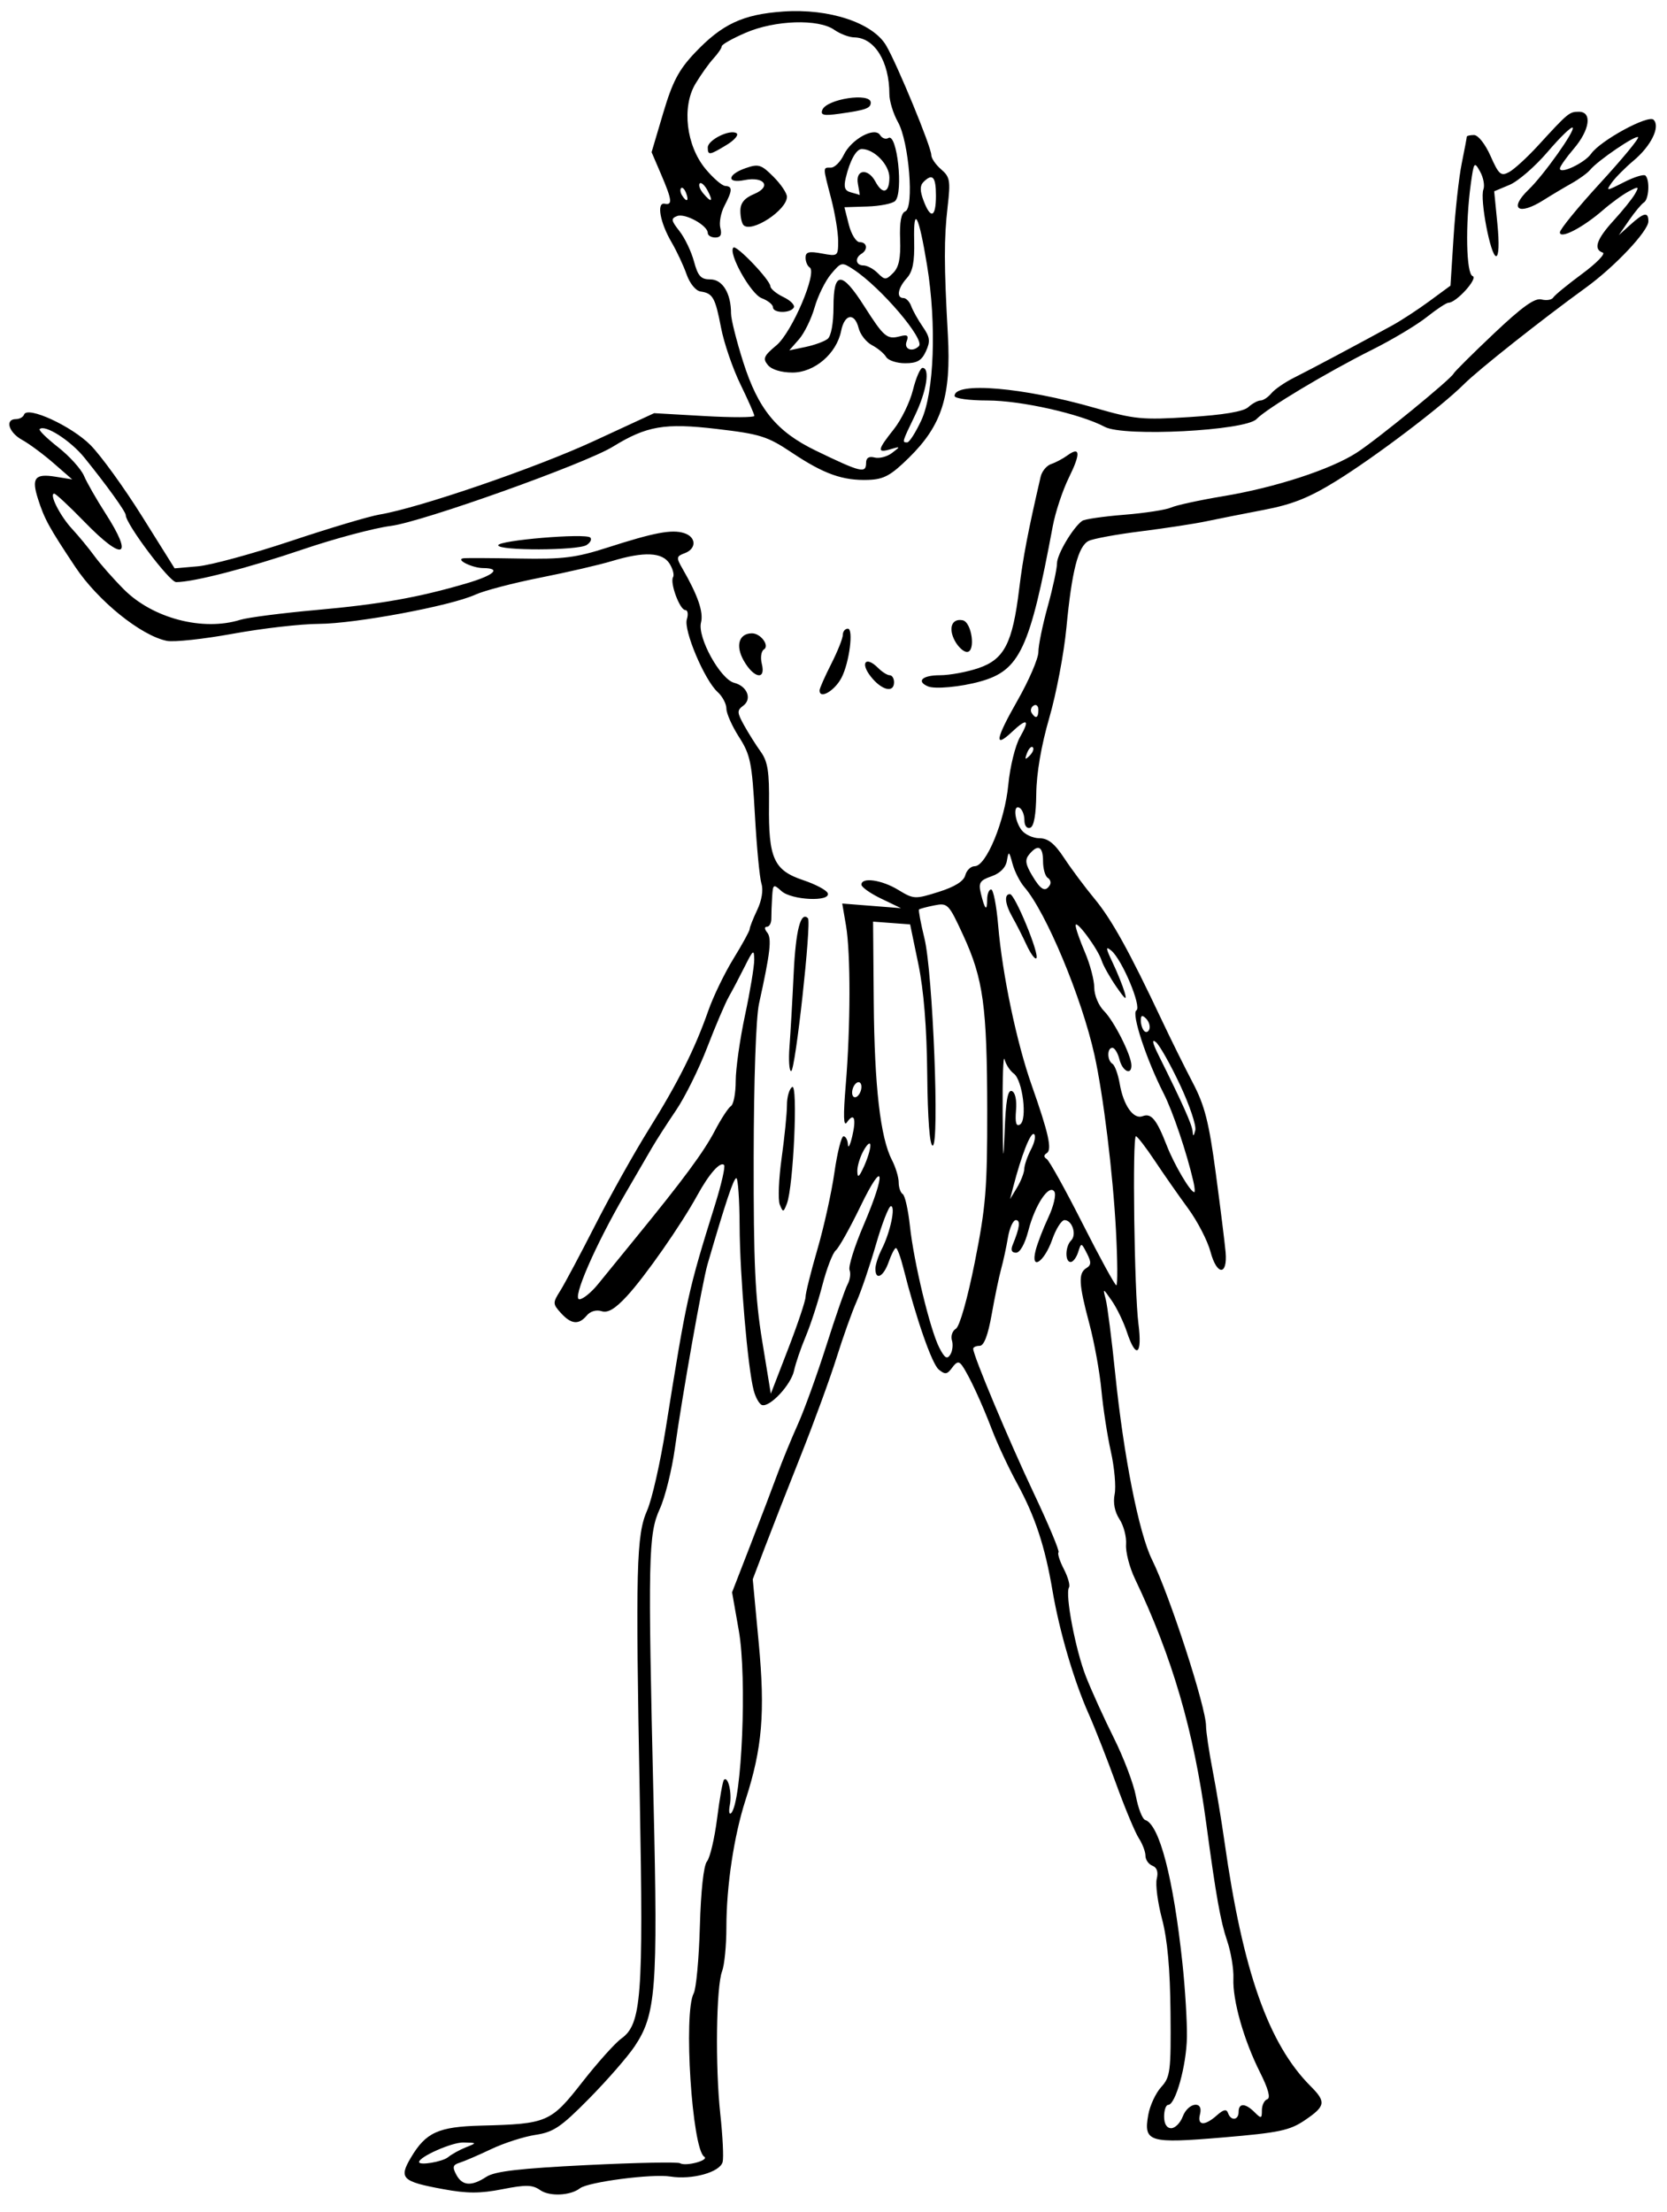 <?xml version="1.0" encoding="UTF-8" standalone="no"?>
<!-- Created with Inkscape (http://www.inkscape.org/) -->

<svg
   xmlns:dc="http://purl.org/dc/elements/1.1/"
   xmlns:cc="http://creativecommons.org/ns#"
   xmlns:rdf="http://www.w3.org/1999/02/22-rdf-syntax-ns#"
   xmlns:svg="http://www.w3.org/2000/svg"
   xmlns="http://www.w3.org/2000/svg"
   xmlns:sodipodi="http://sodipodi.sourceforge.net/DTD/sodipodi-0.dtd"
   xmlns:inkscape="http://www.inkscape.org/namespaces/inkscape"
   id="svg4196"
   version="1.1"
   inkscape:version="0.91 r13725"
   width="335.625"
   height="445.312"
   viewBox="0 0 335.625 445.312"
   sodipodi:docname="ComicCharacter197.svg">
  <defs
     id="defs4200" />
  <sodipodi:namedview
     pagecolor="#ffffff"
     bordercolor="#666666"
     borderopacity="1"
     objecttolerance="10"
     gridtolerance="10"
     guidetolerance="10"
     inkscape:pageopacity="0"
     inkscape:pageshadow="2"
     inkscape:window-width="1600"
     inkscape:window-height="837"
     id="namedview4198"
     showgrid="false"
     inkscape:zoom="1.5045614"
     inkscape:cx="167.8125"
     inkscape:cy="222.65625"
     inkscape:window-x="-8"
     inkscape:window-y="-8"
     inkscape:window-maximized="1"
     inkscape:current-layer="svg4196" />
  <path
     style="fill:#000000"
     d="m 108.775,440.912 c -1.566,-1.097 -2.86,-1.13 -7.623,-0.193 -4.488,0.883 -7.087,0.88 -11.939,-0.014 -8.274,-1.525 -8.947,-2.175 -6.515,-6.297 3.022,-5.122 5.53,-6.27 14.183,-6.49 13.298,-0.339 14.002,-0.641 20.332,-8.73 3.08,-3.936 6.625,-7.892 7.876,-8.79 4.05,-2.906 4.467,-8.303 3.725,-48.243 -0.869,-46.788 -0.706,-53.133 1.489,-58.116 0.952,-2.161 2.627,-9.544 3.723,-16.406 4.221,-26.441 4.49,-27.665 9.96,-45.188 1.27,-4.07 2.079,-7.63 1.796,-7.913 -0.769,-0.769 -3.016,1.774 -5.389,6.099 -3.288,5.995 -10.516,16.344 -14.18,20.304 -2.39,2.583 -3.823,3.432 -5.104,3.026 -1.049,-0.333 -2.269,0.022 -2.966,0.862 -1.609,1.939 -3.146,1.793 -5.217,-0.495 -1.651,-1.824 -1.658,-2.052 -0.143,-4.453 0.878,-1.392 4.069,-7.382 7.091,-13.312 3.022,-5.93 7.866,-14.578 10.764,-19.219 5.873,-9.404 9.289,-16.224 11.977,-23.906 0.992,-2.836 3.271,-7.54 5.063,-10.454 1.793,-2.914 3.259,-5.592 3.259,-5.952 0,-0.36 0.682,-2.091 1.515,-3.846 0.923,-1.945 1.255,-4.014 0.851,-5.298 -0.365,-1.158 -0.957,-7.379 -1.316,-13.825 -0.587,-10.543 -0.907,-12.117 -3.195,-15.684 -1.398,-2.181 -2.542,-4.753 -2.542,-5.714 0,-0.962 -0.796,-2.469 -1.769,-3.349 -2.631,-2.381 -6.891,-12.449 -6.195,-14.641 0.325,-1.024 0.182,-1.861 -0.318,-1.861 -1.101,0 -3.144,-5.518 -2.456,-6.632 0.269,-0.435 -0.048,-1.653 -0.705,-2.705 -1.448,-2.319 -5.117,-2.484 -11.61,-0.523 -2.531,0.765 -9.032,2.268 -14.446,3.341 -5.414,1.073 -11.291,2.613 -13.06,3.422 -4.949,2.264 -24.134,5.844 -31.504,5.879 -3.628,0.017 -11.411,0.911 -17.297,1.986 -5.886,1.075 -11.867,1.721 -13.293,1.436 -5.212,-1.042 -13.907,-8.069 -18.466,-14.924 -5.287,-7.949 -6.191,-9.6 -7.493,-13.683 -1.334,-4.183 -0.608,-5.105 3.498,-4.446 l 3.396,0.545 -3.75,-3.269 C 8.719,91.441 5.871,89.333 4.453,88.555 1.742,87.067 0.937,84.375 3.203,84.375 c 0.73,0 1.469,-0.409 1.641,-0.909 0.624,-1.813 9.582,2.302 13.391,6.152 2.088,2.11 6.749,8.553 10.359,14.318 l 6.562,10.481 4.688,-0.409 c 2.578,-0.225 11.016,-2.522 18.75,-5.104 7.734,-2.582 15.75,-4.974 17.812,-5.316 7.889,-1.307 31.45,-9.382 43.117,-14.778 l 12.18,-5.632 10.086,0.577 c 5.547,0.317 10.086,0.304 10.086,-0.03 0,-0.334 -1.265,-3.204 -2.811,-6.378 -1.546,-3.174 -3.293,-8.27 -3.882,-11.324 -1.185,-6.142 -1.653,-6.975 -4.133,-7.339 -0.972,-0.143 -2.174,-1.615 -2.816,-3.451 -0.616,-1.761 -1.983,-4.678 -3.038,-6.483 -2.318,-3.965 -3.044,-8.07 -1.367,-7.734 1.614,0.323 1.478,-0.77 -0.734,-5.932 l -1.906,-4.447 2.331,-7.861 c 1.87,-6.306 3.128,-8.704 6.359,-12.119 5.503,-5.817 9.687,-7.772 17.84,-8.338 9.25,-0.642 18.039,2.276 20.716,6.878 2.265,3.894 9.067,20.401 9.067,22.005 0,0.657 0.892,1.957 1.982,2.891 1.778,1.522 1.913,2.292 1.313,7.474 -0.753,6.5 -0.744,11.733 0.042,25.831 0.688,12.33 -1.176,18.208 -7.853,24.764 -3.637,3.571 -5.033,4.334 -8.14,4.445 -5.144,0.184 -8.953,-1.169 -15.382,-5.462 -4.965,-3.316 -6.38,-3.762 -15.203,-4.797 -10.457,-1.227 -14.062,-0.609 -20.875,3.58 -5.587,3.435 -38.398,15.147 -44.666,15.943 -3.369,0.428 -11.385,2.566 -17.812,4.751 -11.032,3.75 -21.945,6.566 -25.443,6.566 -1.338,0 -10.15,-11.715 -10.15,-13.494 0,-0.684 -3.831,-6.007 -8.301,-11.534 -2.824,-3.492 -8,-6.796 -9.032,-5.764 -0.219,0.219 1.459,1.858 3.729,3.642 2.27,1.784 4.609,4.371 5.199,5.749 0.59,1.378 2.511,4.738 4.27,7.468 5.839,9.063 3.734,9.933 -4.228,1.746 -3.008,-3.094 -5.722,-5.625 -6.03,-5.625 -1.094,0 1.165,4.479 3.566,7.07 1.341,1.447 3.377,3.917 4.524,5.489 1.147,1.571 3.812,4.592 5.923,6.712 5.816,5.841 15.916,8.482 23.444,6.13 1.495,-0.467 8.413,-1.359 15.374,-1.982 12.844,-1.149 20.513,-2.512 30.234,-5.373 5.524,-1.626 7.035,-3.035 3.281,-3.06 -2.185,-0.015 -5.642,-1.725 -3.984,-1.971 0.516,-0.076 5.578,-0.054 11.25,0.05 8.832,0.162 11.387,-0.157 17.796,-2.217 9.407,-3.025 12.931,-3.689 15.404,-2.904 2.47,0.784 2.538,3.152 0.116,4.048 -1.679,0.621 -1.722,0.885 -0.494,3.017 3.164,5.49 4.314,8.822 3.779,10.951 -0.75,2.988 3.898,11.413 6.69,12.126 2.628,0.672 3.641,3.274 1.799,4.621 -1.257,0.919 -1.237,1.362 0.183,3.923 0.88,1.588 2.391,3.986 3.357,5.329 1.418,1.972 1.739,4.021 1.665,10.633 -0.121,10.833 0.967,13.24 6.875,15.217 2.523,0.844 4.754,2.034 4.958,2.645 0.588,1.765 -7.296,1.392 -9.322,-0.441 -1.622,-1.468 -1.723,-1.405 -1.882,1.172 -0.092,1.498 -0.164,3.462 -0.16,4.364 0.004,0.902 -0.394,1.641 -0.885,1.641 -0.533,0 -0.509,0.472 0.059,1.172 0.947,1.165 0.61,4.078 -1.651,14.297 -0.615,2.781 -1.054,15.362 -1.078,30.938 -0.033,21.295 0.289,28.266 1.705,36.931 l 1.746,10.681 3.496,-9.054 c 1.923,-4.979 3.496,-9.674 3.496,-10.432 0,-0.758 1.076,-5.077 2.391,-9.596 1.315,-4.52 2.857,-11.487 3.427,-15.483 0.57,-3.996 1.393,-7.266 1.828,-7.266 0.435,0 0.835,0.738 0.887,1.641 0.053,0.902 0.442,0.167 0.866,-1.634 0.858,-3.65 0.375,-4.888 -1.089,-2.792 -0.667,0.955 -0.734,-1.363 -0.219,-7.527 0.978,-11.707 1.004,-26.55 0.056,-32.101 l -0.759,-4.445 5.916,0.466 5.916,0.466 -3.984,-1.916 c -2.191,-1.054 -3.984,-2.322 -3.984,-2.818 0,-1.558 4.085,-0.977 7.42,1.056 3.094,1.886 3.364,1.9 8.109,0.408 3.267,-1.028 5.067,-2.151 5.383,-3.361 0.261,-1 1.117,-1.817 1.9,-1.817 2.31,0 6.068,-9.122 6.759,-16.406 0.343,-3.616 1.406,-7.931 2.369,-9.609 2.027,-3.534 1.433,-3.9 -1.641,-1.012 -3.653,3.432 -3.301,1.431 1.109,-6.308 2.32,-4.07 4.217,-8.474 4.217,-9.786 0,-1.312 0.844,-5.43 1.875,-9.151 1.031,-3.721 1.875,-7.632 1.875,-8.691 0,-1.813 3.196,-7.204 5.076,-8.562 0.471,-0.341 4.268,-0.891 8.438,-1.224 4.169,-0.333 8.424,-0.987 9.456,-1.455 1.031,-0.468 5.759,-1.496 10.506,-2.285 10.478,-1.742 21.646,-5.383 26.872,-8.762 4.101,-2.651 19.012,-14.831 19.514,-15.939 0.163,-0.36 3.796,-3.968 8.074,-8.018 5.71,-5.406 8.265,-7.236 9.608,-6.885 1.007,0.263 2.073,0.087 2.368,-0.392 0.296,-0.479 2.913,-2.625 5.817,-4.77 2.904,-2.145 4.771,-4.069 4.151,-4.276 -1.942,-0.647 -1.249,-2.694 2.181,-6.445 1.82,-1.991 3.751,-4.389 4.29,-5.331 0.892,-1.558 0.784,-1.609 -1.2,-0.566 -1.199,0.63 -3.557,2.342 -5.24,3.803 -4.07,3.535 -8.659,5.902 -8.659,4.466 0,-0.598 3.641,-5.054 8.091,-9.902 4.45,-4.848 7.892,-9.013 7.65,-9.256 -0.487,-0.487 -8.158,4.735 -9.647,6.568 -0.516,0.634 -2.203,1.864 -3.75,2.732 -1.547,0.868 -4.078,2.379 -5.625,3.357 -5.082,3.213 -7.085,1.804 -3.008,-2.114 3.035,-2.917 9.419,-11.903 8.856,-12.466 -0.258,-0.258 -2.524,1.936 -5.034,4.876 -2.51,2.94 -5.959,5.929 -7.664,6.643 l -3.1,1.297 0.643,6.528 c 0.392,3.977 0.293,6.528 -0.253,6.528 -1.117,0 -3.307,-11.483 -2.561,-13.428 0.301,-0.784 -0.002,-2.408 -0.673,-3.608 -1.16,-2.074 -1.253,-1.949 -1.865,2.505 -1.124,8.172 -0.93,18.082 0.363,18.54 1.186,0.42 -3.277,5.366 -4.841,5.366 -0.418,0 -2.4,1.306 -4.405,2.901 -2.004,1.596 -6.947,4.551 -10.984,6.567 -9.127,4.559 -21.213,11.806 -23.274,13.955 -2.257,2.354 -26.703,3.614 -30.539,1.575 C 217.518,83.317 205.548,80.625 198.831,80.625 c -3.718,0 -6.643,-0.405 -6.643,-0.92 0,-2.911 13.883,-1.721 28.292,2.424 7.949,2.287 9.487,2.435 19.005,1.833 6.876,-0.435 10.854,-1.106 11.838,-1.996 0.815,-0.738 1.924,-1.341 2.465,-1.341 0.541,0 1.529,-0.658 2.197,-1.462 0.667,-0.804 2.723,-2.215 4.568,-3.136 3.262,-1.627 13.12,-6.874 19.761,-10.517 1.805,-0.99 5.18,-3.196 7.5,-4.902 l 4.219,-3.102 0.62,-9.769 c 0.341,-5.373 1.079,-12.041 1.641,-14.819 0.561,-2.777 1.02,-5.203 1.02,-5.391 0,-0.187 0.657,-0.341 1.459,-0.341 0.828,0 2.267,1.828 3.329,4.226 1.652,3.735 2.085,4.111 3.719,3.237 1.017,-0.544 3.633,-2.934 5.812,-5.311 6.112,-6.666 6.322,-6.84 8.248,-6.84 2.727,0 2.217,3.651 -1.043,7.465 -1.526,1.785 -2.774,3.568 -2.774,3.961 0,1.237 4.983,-1.118 6.279,-2.968 1.869,-2.668 11.512,-7.916 12.581,-6.847 1.395,1.395 -0.491,5.255 -4.014,8.215 -1.72,1.445 -3.701,3.444 -4.403,4.442 -1.232,1.753 -1.149,1.749 2.462,-0.093 2.056,-1.049 4.001,-1.644 4.322,-1.322 0.91,0.91 0.688,4.785 -0.309,5.402 -0.492,0.304 -1.832,1.911 -2.979,3.571 l -2.085,3.019 2.336,-2.109 c 2.741,-2.475 3.622,-2.641 3.622,-0.682 0,1.953 -6.76,9.129 -12.564,13.337 -9.029,6.547 -21.658,16.549 -24.576,19.465 -4.523,4.519 -17.883,14.639 -25.724,19.484 -5.446,3.365 -8.804,4.706 -14.531,5.802 -4.097,0.784 -9.347,1.825 -11.668,2.315 -2.32,0.49 -8.227,1.393 -13.125,2.007 -4.898,0.614 -9.63,1.485 -10.515,1.936 -2.11,1.076 -3.377,6.03 -4.467,17.473 -0.49,5.14 -2.04,13.297 -3.444,18.127 -1.615,5.553 -2.58,11.168 -2.624,15.271 -0.046,4.264 -0.467,6.621 -1.229,6.875 -0.665,0.222 -1.158,-0.422 -1.158,-1.512 0,-1.044 -0.422,-2.159 -0.938,-2.477 -1.369,-0.846 -1.09,2.533 0.368,4.453 0.685,0.902 2.303,1.641 3.596,1.641 1.728,0 3.045,1.054 4.975,3.984 1.444,2.191 4.197,5.883 6.119,8.203 3.441,4.154 6.974,10.529 13.509,24.375 1.825,3.867 4.646,9.562 6.267,12.656 2.411,4.6 3.257,7.931 4.641,18.281 0.931,6.961 1.817,14.087 1.969,15.835 0.414,4.77 -1.765,4.718 -3.038,-0.072 -0.591,-2.225 -2.621,-6.154 -4.511,-8.733 -1.89,-2.578 -4.91,-6.902 -6.712,-9.608 -1.802,-2.706 -3.509,-4.921 -3.794,-4.922 -0.746,-0.003 -0.327,31.327 0.503,37.733 0.816,6.287 -0.481,7.24 -2.31,1.698 -0.67,-2.031 -2.044,-4.879 -3.054,-6.328 -1.799,-2.584 -1.823,-2.59 -1.218,-0.292 0.339,1.289 1.2,8.039 1.912,15 1.699,16.601 4.762,32.078 7.407,37.424 3.562,7.201 10.884,29.748 10.876,33.492 -0.002,1.105 0.594,5.113 1.325,8.906 0.731,3.793 1.808,10.272 2.392,14.397 3.699,26.093 8.858,40.72 17.363,49.229 3.131,3.133 2.984,3.994 -1.163,6.808 -3.066,2.08 -5.17,2.525 -16.459,3.48 -14.992,1.268 -16.065,0.943 -15.084,-4.568 0.331,-1.862 1.5,-4.369 2.596,-5.571 1.843,-2.02 1.985,-3.155 1.88,-15 -0.078,-8.742 -0.62,-14.724 -1.705,-18.823 -0.875,-3.305 -1.354,-6.952 -1.065,-8.105 0.343,-1.367 0.039,-2.284 -0.873,-2.634 -0.77,-0.295 -1.4,-1.198 -1.4,-2.006 0,-0.808 -0.607,-2.403 -1.348,-3.545 -0.741,-1.142 -2.802,-6.084 -4.578,-10.983 -1.777,-4.898 -4.263,-11.227 -5.524,-14.062 -2.973,-6.684 -5.878,-16.598 -7.28,-24.844 -1.513,-8.904 -3.49,-14.875 -7.139,-21.562 -1.688,-3.094 -3.955,-7.945 -5.038,-10.781 -2.104,-5.513 -4.647,-10.975 -6.006,-12.901 -0.647,-0.917 -1.099,-0.82 -2.015,0.433 -1.002,1.37 -1.412,1.424 -2.696,0.358 -1.378,-1.144 -4.555,-10.266 -7.13,-20.469 -0.553,-2.191 -1.222,-3.984 -1.487,-3.984 -0.265,0 -0.923,1.266 -1.462,2.812 -1.037,2.975 -2.672,3.807 -2.672,1.36 0,-0.799 0.582,-2.592 1.293,-3.984 1.691,-3.31 2.819,-8.627 1.828,-8.621 -0.428,0.003 -1.783,3.483 -3.011,7.734 -1.228,4.251 -2.984,9.417 -3.901,11.48 -0.917,2.062 -2.724,7.125 -4.015,11.25 -1.291,4.125 -4.528,12.984 -7.193,19.688 -2.665,6.703 -5.936,15.062 -7.269,18.575 l -2.424,6.388 1.204,12.832 c 1.314,14.01 0.712,21.174 -2.653,31.58 -2.336,7.221 -3.86,17.354 -3.86,25.665 0,3.606 -0.387,7.575 -0.861,8.82 -1.199,3.155 -1.401,19.25 -0.361,28.796 0.478,4.383 0.69,8.7 0.471,9.594 -0.509,2.08 -6.134,3.651 -10.547,2.945 -3.659,-0.585 -16.555,1.097 -18.182,2.371 -1.902,1.49 -6.122,1.688 -7.996,0.376 z m -10.844,-2.692 c 1.69,-1.107 6.643,-1.685 20.195,-2.355 9.876,-0.488 18.326,-0.659 18.778,-0.379 1.143,0.706 5.986,-0.599 4.874,-1.314 -2.453,-1.578 -4.213,-28.956 -2.114,-32.879 0.503,-0.939 1.062,-7.003 1.243,-13.474 0.201,-7.195 0.759,-12.284 1.436,-13.1 0.609,-0.734 1.524,-4.625 2.034,-8.648 0.51,-4.023 1.13,-7.517 1.378,-7.765 0.834,-0.834 1.649,2.641 1.186,5.061 -0.252,1.32 -0.128,2.051 0.276,1.625 2.147,-2.262 3.196,-27.256 1.54,-36.668 l -1.367,-7.769 3.715,-9.575 c 2.043,-5.266 4.487,-11.685 5.431,-14.263 0.943,-2.578 2.79,-7.075 4.103,-9.994 1.313,-2.918 3.905,-10.09 5.761,-15.938 1.855,-5.847 3.769,-11.353 4.253,-12.235 0.484,-0.882 0.659,-2.178 0.39,-2.88 -0.269,-0.702 1.003,-4.764 2.828,-9.026 4.608,-10.766 4.147,-13.667 -0.61,-3.835 -2.12,4.383 -4.364,8.39 -4.987,8.906 -0.623,0.516 -1.842,3.68 -2.709,7.032 -0.867,3.352 -2.375,7.992 -3.352,10.312 -0.977,2.32 -2.032,5.415 -2.345,6.877 -0.612,2.86 -4.892,7.438 -6.464,6.914 -0.527,-0.176 -1.271,-1.489 -1.653,-2.918 -1.197,-4.477 -2.795,-23.11 -2.841,-33.138 -0.024,-5.285 -0.325,-9.609 -0.668,-9.609 -0.535,0 -2.157,4.855 -5.794,17.344 -1.033,3.547 -5.105,26.498 -6.57,37.031 -0.61,4.383 -1.975,9.867 -3.034,12.188 -2.32,5.084 -2.419,9.69 -1.26,59.062 0.883,37.627 0.484,42.754 -3.827,49.173 -1.402,2.088 -5.514,6.803 -9.138,10.479 -5.676,5.757 -7.173,6.771 -10.807,7.318 -2.32,0.349 -6.328,1.637 -8.906,2.862 -2.578,1.225 -5.444,2.46 -6.369,2.746 -1.367,0.422 -1.492,0.872 -0.67,2.408 1.214,2.268 3.049,2.396 6.063,0.422 z m -7.706,-3.954 c 0.706,-0.586 2.315,-1.477 3.577,-1.981 2.267,-0.906 2.262,-0.917 -0.519,-0.972 -2.291,-0.046 -8.906,2.88 -8.906,3.939 0,0.744 4.724,-0.052 5.849,-0.986 z M 238.125,426.094 c 1.09,-2.867 4.216,-3.288 3.478,-0.469 -0.605,2.312 0.918,2.418 3.382,0.234 1.357,-1.203 1.961,-1.328 2.261,-0.469 0.573,1.638 2.129,1.467 2.129,-0.234 0,-1.82 1.355,-1.792 3.214,0.067 1.339,1.339 1.473,1.304 1.473,-0.391 0,-1.025 0.486,-2.026 1.081,-2.224 0.712,-0.237 0.211,-2.092 -1.473,-5.444 -3.263,-6.496 -5.525,-14.492 -5.343,-18.88 0.079,-1.889 -0.488,-5.293 -1.26,-7.566 -1.337,-3.939 -2.245,-9.037 -4.216,-23.688 -2.504,-18.604 -6.816,-33.39 -14.346,-49.191 -1.099,-2.305 -1.904,-5.421 -1.789,-6.924 0.115,-1.503 -0.478,-3.781 -1.317,-5.061 -0.974,-1.486 -1.329,-3.314 -0.981,-5.052 0.3,-1.498 -0.041,-5.35 -0.758,-8.56 -0.716,-3.21 -1.576,-8.789 -1.911,-12.399 -0.335,-3.609 -1.428,-9.626 -2.429,-13.37 -2.142,-8.012 -2.256,-10.178 -0.588,-11.193 0.984,-0.599 1.003,-1.195 0.096,-2.963 -1.124,-2.191 -1.142,-2.193 -1.764,-0.234 -0.345,1.088 -1.022,1.979 -1.502,1.979 -1.181,0 -1.113,-3.137 0.094,-4.343 1.166,-1.166 0.213,-4.094 -1.332,-4.094 -0.605,0 -1.72,1.762 -2.478,3.916 -1.603,4.558 -4.394,6.393 -3.341,2.197 0.355,-1.413 1.506,-4.402 2.559,-6.641 1.053,-2.239 1.605,-4.57 1.228,-5.18 -1.036,-1.677 -3.888,2.574 -5.244,7.818 -0.693,2.677 -1.682,4.453 -2.482,4.453 -0.898,0 -1.11,-0.532 -0.654,-1.641 1.397,-3.394 1.588,-4.922 0.615,-4.922 -0.552,0 -1.27,1.582 -1.595,3.516 -0.325,1.934 -0.941,4.781 -1.369,6.328 -0.428,1.547 -1.284,5.66 -1.902,9.141 -0.751,4.23 -1.555,6.328 -2.424,6.328 -0.715,0 -1.3,0.264 -1.3,0.587 0,1.355 7.203,18.525 12.216,29.118 2.973,6.283 5.207,11.623 4.963,11.866 -0.243,0.243 0.239,1.759 1.072,3.369 0.833,1.61 1.299,3.275 1.037,3.699 -0.828,1.339 1.303,12.552 3.406,17.923 1.111,2.836 3.639,8.403 5.62,12.372 1.98,3.969 3.977,9.23 4.436,11.691 0.46,2.461 1.304,4.631 1.876,4.822 2.872,0.957 5.652,11.629 7.495,28.771 0.554,5.156 0.963,11.906 0.909,15 -0.1,5.697 -2.296,13.594 -3.781,13.594 -0.446,0 -0.81,1.055 -0.81,2.344 0,1.475 0.53,2.344 1.429,2.344 0.786,0 1.83,-1.055 2.321,-2.344 z M 191.656,269.835 c -0.269,-0.864 0.091,-1.919 0.8,-2.344 0.751,-0.451 2.339,-6.05 3.809,-13.429 2.211,-11.103 2.517,-14.842 2.497,-30.469 -0.027,-20.997 -0.784,-26.519 -4.84,-35.32 -2.92,-6.334 -3.122,-6.543 -5.827,-6.002 -1.541,0.308 -2.921,0.679 -3.066,0.824 -0.145,0.145 0.351,2.777 1.102,5.85 1.684,6.89 3.058,41.68 1.647,41.68 -0.596,0 -1.005,-5.34 -1.094,-14.297 -0.095,-9.502 -0.697,-16.97 -1.795,-22.266 l -1.652,-7.969 -3.728,-0.277 -3.728,-0.277 0.134,16.214 c 0.14,16.919 1.33,27.263 3.652,31.754 0.753,1.457 1.369,3.488 1.369,4.514 0,1.026 0.366,2.093 0.814,2.369 0.448,0.277 1.097,3.149 1.443,6.383 0.782,7.318 4.061,20.915 5.916,24.532 1.078,2.104 1.577,2.42 2.213,1.406 0.452,-0.72 0.602,-2.015 0.333,-2.879 z m -71.248,-11.32 c 1.357,-1.676 4.668,-5.741 7.358,-9.033 9.816,-12.016 13.904,-17.543 16.152,-21.838 1.263,-2.413 2.726,-4.652 3.251,-4.977 0.525,-0.325 0.955,-2.599 0.955,-5.054 0,-2.455 0.844,-8.412 1.875,-13.238 1.031,-4.826 1.866,-9.858 1.854,-11.184 -0.018,-2.152 -0.221,-2.008 -1.891,1.34 -1.029,2.062 -2.471,4.805 -3.205,6.094 -0.734,1.289 -2.701,5.894 -4.371,10.234 -1.67,4.339 -4.492,10.035 -6.272,12.656 -1.78,2.621 -3.971,6.032 -4.87,7.579 -0.899,1.547 -3.352,5.768 -5.452,9.38 -5.998,10.321 -10.667,21.089 -9.144,21.089 0.71,0 2.401,-1.371 3.758,-3.047 z M 224.683,247.734 c -0.607,-11.481 -2.553,-27.348 -4.34,-35.391 -2.566,-11.551 -9.734,-28.71 -14.098,-33.75 -0.893,-1.031 -1.966,-3.141 -2.385,-4.688 -0.706,-2.608 -0.788,-2.654 -1.136,-0.628 -0.239,1.393 -1.364,2.529 -3.107,3.137 -2.351,0.819 -2.649,1.301 -2.137,3.441 0.785,3.276 1.27,3.749 1.27,1.238 0,-1.117 0.361,-2.031 0.803,-2.031 0.441,0 1.079,3.27 1.416,7.266 0.826,9.779 3.711,23.542 6.732,32.109 3.433,9.738 4.161,13.023 3.039,13.716 -0.624,0.386 -0.626,0.778 -0.005,1.167 0.515,0.322 3.766,6.176 7.225,13.008 3.459,6.832 6.518,12.422 6.797,12.422 0.279,0 0.246,-4.957 -0.075,-11.016 z m -18.008,-57.512 c -0.811,-1.755 -2.076,-4.246 -2.811,-5.535 -1.526,-2.677 -1.752,-4.688 -0.526,-4.688 1.006,0 6.023,12.202 5.31,12.915 -0.274,0.274 -1.162,-0.938 -1.973,-2.693 z m -0.452,45.09 c 0.021,-0.773 0.64,-2.559 1.376,-3.968 0.735,-1.409 0.991,-2.776 0.568,-3.037 -0.688,-0.425 -2.531,4.294 -4.201,10.756 l -0.606,2.344 1.412,-2.344 c 0.777,-1.289 1.43,-2.977 1.451,-3.75 z m 34.055,2.578 c -1.325,-5.769 -4.148,-14.14 -5.98,-17.731 -3.489,-6.839 -6.54,-16.109 -5.51,-16.745 1.127,-0.696 -2.87,-10.237 -5.045,-12.042 -1.182,-0.981 -1.134,-0.533 0.254,2.381 0.94,1.974 2.022,4.644 2.403,5.933 0.548,1.854 0.2,1.629 -1.665,-1.075 -1.297,-1.88 -2.616,-4.23 -2.931,-5.221 -0.75,-2.362 -5.241,-8.436 -5.241,-7.088 0,0.573 0.844,3.01 1.875,5.416 1.031,2.406 1.875,5.605 1.875,7.109 0,1.523 0.867,3.602 1.958,4.693 2.027,2.027 5.485,8.875 5.521,10.933 0.037,2.12 -1.806,1.222 -2.407,-1.172 -0.324,-1.289 -0.964,-2.344 -1.424,-2.344 -1.097,0 -1.081,2.55 0.02,3.231 0.471,0.291 1.129,2.109 1.462,4.04 0.751,4.347 2.77,7.199 4.6,6.497 1.745,-0.67 2.805,0.619 4.873,5.92 1.503,3.853 4.759,9.375 5.529,9.375 0.174,0 0.099,-0.949 -0.167,-2.109 z M 175.237,230.625 c 0.006,-0.805 -0.564,-0.404 -1.331,0.938 -0.737,1.289 -1.321,3.188 -1.297,4.219 0.033,1.452 0.334,1.24 1.331,-0.938 0.708,-1.547 1.292,-3.445 1.297,-4.219 z m 28.471,-10.983 c 0.69,0.243 1.024,1.774 0.85,3.903 -0.203,2.49 0.032,3.308 0.811,2.826 1.51,-0.933 0.526,-8.939 -1.258,-10.244 -0.766,-0.56 -1.603,-1.851 -1.861,-2.87 -0.258,-1.018 -0.431,3.844 -0.384,10.805 0.065,9.577 0.161,10.53 0.396,3.918 0.225,-6.333 0.623,-8.628 1.446,-8.339 z m 33.869,-1.25 c -1.931,-4.114 -4.109,-7.977 -4.841,-8.585 -0.882,-0.732 -0.711,0.141 0.508,2.591 4.868,9.783 6.765,14.03 6.865,15.364 0.082,1.093 0.217,1.039 0.544,-0.217 0.239,-0.92 -1.145,-5.039 -3.075,-9.154 z m -64.14,0.404 c 0,-0.773 -0.422,-1.146 -0.938,-0.827 -0.516,0.319 -0.938,1.212 -0.938,1.986 0,0.773 0.422,1.146 0.938,0.827 0.516,-0.319 0.938,-1.212 0.938,-1.986 z m 57.293,-13.753 c -0.766,-0.766 -1.043,-0.661 -1.043,0.395 0,0.791 0.308,1.745 0.684,2.121 0.376,0.376 0.845,0.198 1.043,-0.395 0.198,-0.593 -0.11,-1.547 -0.684,-2.121 z m -19.364,-26.853 c 0.297,-0.48 0.111,-1.138 -0.413,-1.462 C 210.429,176.404 210,174.899 210,173.382 c 0,-3.01 -1.013,-3.519 -2.776,-1.394 -0.898,1.081 -0.783,1.952 0.556,4.219 1.751,2.965 2.667,3.471 3.587,1.983 z m -3.422,-27.746 c -0.289,-0.289 -0.813,0.232 -1.165,1.156 -0.509,1.336 -0.401,1.444 0.525,0.525 0.641,-0.636 0.929,-1.392 0.64,-1.681 z m 1.119,-7.531 c 0,-0.804 -0.429,-1.197 -0.953,-0.873 -0.524,0.324 -0.71,0.982 -0.413,1.462 0.804,1.3 1.366,1.058 1.366,-0.589 z M 174.375,93.172 c 0,-1.007 0.576,-1.365 1.715,-1.067 0.943,0.247 2.525,-0.17 3.516,-0.925 1.73,-1.319 1.717,-1.349 -0.308,-0.745 -2.772,0.826 -2.663,0.15 0.647,-4.006 1.516,-1.903 3.253,-5.465 3.861,-7.914 0.608,-2.449 1.477,-4.453 1.931,-4.453 1.568,0 0.819,4.711 -1.518,9.555 -2.64,5.472 -2.632,5.445 -1.567,5.445 0.427,0 1.707,-2.004 2.844,-4.453 2.582,-5.563 3.091,-19.321 1.155,-31.172 -1.666,-10.194 -2.767,-12.299 -2.598,-4.967 0.098,4.27 -0.285,6.205 -1.492,7.539 C 180.752,58.008 180.424,60 181.904,60 c 0.532,0 1.233,0.738 1.559,1.641 0.326,0.902 1.373,2.768 2.327,4.147 1.446,2.089 1.552,2.908 0.634,4.922 -0.858,1.883 -1.78,2.416 -4.185,2.416 -1.696,0 -3.422,-0.571 -3.834,-1.269 -0.412,-0.698 -1.694,-1.765 -2.848,-2.371 -1.154,-0.606 -2.36,-2.144 -2.68,-3.418 -0.808,-3.219 -2.84,-2.898 -3.531,0.557 C 168.434,71.19 163.983,75 159.562,75 c -2.259,0 -4.195,-0.588 -4.956,-1.505 -1.076,-1.297 -0.839,-1.847 1.722,-3.984 3.12,-2.605 8.276,-14.691 6.686,-15.674 -0.454,-0.281 -0.826,-1.165 -0.826,-1.966 0,-1.155 0.676,-1.328 3.281,-0.84 3.217,0.604 3.281,0.554 3.281,-2.511 0,-1.72 -0.633,-5.556 -1.406,-8.526 -1.71,-6.564 -1.707,-6.245 -0.051,-6.245 0.745,0 1.909,-1.156 2.587,-2.57 1.518,-3.167 6.234,-5.731 7.317,-3.978 0.395,0.64 1.142,0.902 1.66,0.582 1.761,-1.088 3.069,10.979 1.374,12.674 -0.534,0.534 -3.053,1.036 -5.597,1.116 l -4.626,0.145 0.891,3.516 c 0.49,1.934 1.473,3.516 2.184,3.516 1.499,0 1.726,1.496 0.355,2.344 -1.39,0.859 -1.136,2.344 0.402,2.344 0.737,0 2.032,0.693 2.879,1.54 1.429,1.429 1.654,1.426 3.114,-0.037 1.148,-1.15 1.524,-2.975 1.391,-6.746 -0.123,-3.499 0.209,-5.319 1.028,-5.634 1.834,-0.704 0.756,-14.031 -1.452,-17.962 -0.956,-1.702 -1.738,-4.244 -1.738,-5.65 0,-6.542 -2.975,-11.356 -7.057,-11.42 C 170.96,7.513 169.141,6.825 167.963,6 c -3.197,-2.239 -11.907,-1.953 -17.806,0.584 -2.665,1.146 -4.845,2.375 -4.845,2.729 0,0.355 -0.752,1.463 -1.67,2.463 -0.919,1 -2.552,3.294 -3.629,5.099 -2.782,4.661 -1.847,12.468 2.054,17.155 1.527,1.834 3.304,3.365 3.948,3.403 1.502,0.087 1.47,0.881 -0.163,4.011 -0.728,1.395 -1.098,3.399 -0.822,4.453 0.352,1.346 0.05,1.916 -1.014,1.916 -0.834,0 -1.516,-0.412 -1.516,-0.916 0,-1.501 -4.555,-4.023 -6.157,-3.408 -1.298,0.498 -1.241,0.878 0.458,3.038 1.068,1.358 2.381,4.101 2.919,6.096 0.802,2.977 1.395,3.628 3.308,3.628 2.456,0 4.163,2.819 4.155,6.858 -0.002,1.127 1.093,5.5 2.434,9.719 3.034,9.548 6.735,14.07 14.645,17.898 9.086,4.397 10.113,4.646 10.113,2.447 z m -18.75,-31.32 c 0,-0.528 -1.025,-1.351 -2.279,-1.827 -2.194,-0.834 -6.797,-9.074 -5.689,-10.183 0.601,-0.601 7.391,6.505 7.454,7.801 0.025,0.509 1.213,1.485 2.641,2.169 1.428,0.684 2.352,1.639 2.054,2.122 -0.734,1.188 -4.182,1.12 -4.182,-0.083 z m -5.927,-16.529 c -0.349,-0.349 -0.635,-1.64 -0.635,-2.868 0,-1.592 0.805,-2.571 2.806,-3.413 3.53,-1.484 2.015,-3.584 -2.005,-2.78 -3.621,0.724 -3.448,-1.122 0.226,-2.402 2.621,-0.914 3.166,-0.748 5.625,1.711 1.498,1.498 2.723,3.315 2.723,4.038 0,2.692 -7.112,7.343 -8.74,5.715 z M 142.5,29.682 c 0,-1.5 4.428,-3.703 5.773,-2.871 0.52,0.321 -0.366,1.381 -1.968,2.356 -3.467,2.108 -3.805,2.154 -3.805,0.516 z m 23.06,-7.551 c 0.851,-2.217 9.752,-3.564 9.752,-1.476 0,1.143 -1.01,1.503 -6.301,2.243 -3.167,0.443 -3.856,0.29 -3.451,-0.767 z m 1.08,46.084 c 0.698,-0.562 1.172,-3.175 1.172,-6.454 0,-7.226 1.642,-7.257 6.19,-0.12 3.968,6.228 4.583,6.746 7.197,6.063 1.509,-0.395 1.799,-0.165 1.332,1.052 -0.595,1.551 1.182,2.219 2.472,0.929 1.309,-1.309 -7.643,-11.813 -13.142,-15.421 -2.37,-1.554 -2.49,-1.53 -4.543,0.909 -1.16,1.378 -2.649,4.4 -3.31,6.714 -0.661,2.314 -2.079,5.206 -3.151,6.426 l -1.95,2.219 3.281,-0.686 c 1.805,-0.377 3.809,-1.111 4.453,-1.63 z M 188.438,39.375 c 0,-3.811 -0.689,-4.561 -2.514,-2.735 -0.728,0.728 -0.723,1.788 0.018,3.75 1.446,3.831 2.497,3.405 2.497,-1.015 z m -50.301,-0.509 c -0.305,-0.796 -0.756,-1.246 -1.002,-1 -0.246,0.246 -0.169,0.897 0.171,1.447 0.924,1.496 1.465,1.205 0.831,-0.447 z m 4.321,-0.509 c -0.576,-1.075 -1.283,-1.718 -1.573,-1.429 -0.29,0.29 0.007,1.169 0.659,1.955 1.685,2.031 2.141,1.768 0.913,-0.526 z m 30.272,-1.326 c -0.559,-2.925 2.022,-3.268 3.521,-0.469 1.448,2.706 2.812,2.304 2.812,-0.83 C 179.062,33.158 176,30 173.503,30 c -1.107,0 -2.384,2.297 -3.218,5.791 -0.458,1.919 -0.213,2.61 1.042,2.938 0.903,0.236 1.688,0.478 1.746,0.538 0.057,0.06 -0.097,-0.946 -0.344,-2.235 z m -15.735,205.467 c -0.381,-0.946 -0.212,-5.165 0.376,-9.375 0.588,-4.21 1.069,-9.001 1.068,-10.646 -6.7e-4,-1.645 0.475,-3.286 1.057,-3.645 1.194,-0.738 0.246,20.084 -1.069,23.48 -0.697,1.799 -0.778,1.809 -1.432,0.186 z m 1.955,-31.795 c 0.207,-2.707 0.585,-9.317 0.84,-14.689 0.416,-8.756 1.413,-12.624 2.877,-11.161 0.754,0.754 -2.542,30.772 -3.379,30.772 -0.393,0 -0.545,-2.215 -0.338,-4.922 z m 6.055,-71.719 c 0.002,-0.387 1.057,-2.779 2.344,-5.315 1.287,-2.537 2.34,-5.173 2.34,-5.859 0,-0.686 0.459,-1.247 1.02,-1.247 1.173,0 0.294,6.818 -1.269,9.844 -1.379,2.669 -4.445,4.451 -4.434,2.578 z m 10.309,-2.79 c -2.187,-2.78 -0.994,-4.197 1.464,-1.738 0.815,0.815 1.873,1.482 2.352,1.482 0.479,0 0.871,0.633 0.871,1.406 0,2.244 -2.5,1.631 -4.687,-1.149 z m 11.484,1.974 c -2.367,-1.035 -1.074,-2.231 2.411,-2.231 1.971,0 5.482,-0.647 7.802,-1.438 5.186,-1.767 6.853,-5.008 8.18,-15.906 0.779,-6.398 1.764,-11.548 4.327,-22.622 0.254,-1.099 1.205,-2.246 2.113,-2.551 0.908,-0.304 2.369,-1.078 3.247,-1.719 2.626,-1.919 2.733,-0.434 0.32,4.459 -1.253,2.542 -2.712,6.942 -3.242,9.778 -4.625,24.747 -6.628,29.033 -14.602,31.255 -3.953,1.102 -9.166,1.584 -10.556,0.976 z m -37.052,-5.162 c -1.724,-3.028 -0.976,-5.506 1.662,-5.506 1.76,0 3.597,2.506 2.386,3.255 -0.543,0.335 -0.728,1.639 -0.413,2.896 0.843,3.358 -1.604,2.924 -3.635,-0.645 z m 42.491,-4.011 c -1.362,-2.545 -0.595,-4.555 1.575,-4.126 1.855,0.367 2.677,6.38 0.872,6.38 -0.682,0 -1.783,-1.014 -2.446,-2.254 z M 100.312,109.775 c 0,-1.004 17.604,-2.484 18.53,-1.557 0.349,0.349 0.014,1.027 -0.745,1.507 -1.779,1.125 -17.785,1.171 -17.785,0.051 z"
     id="path4206"
     inkscape:connector-curvature="0" />
</svg>
